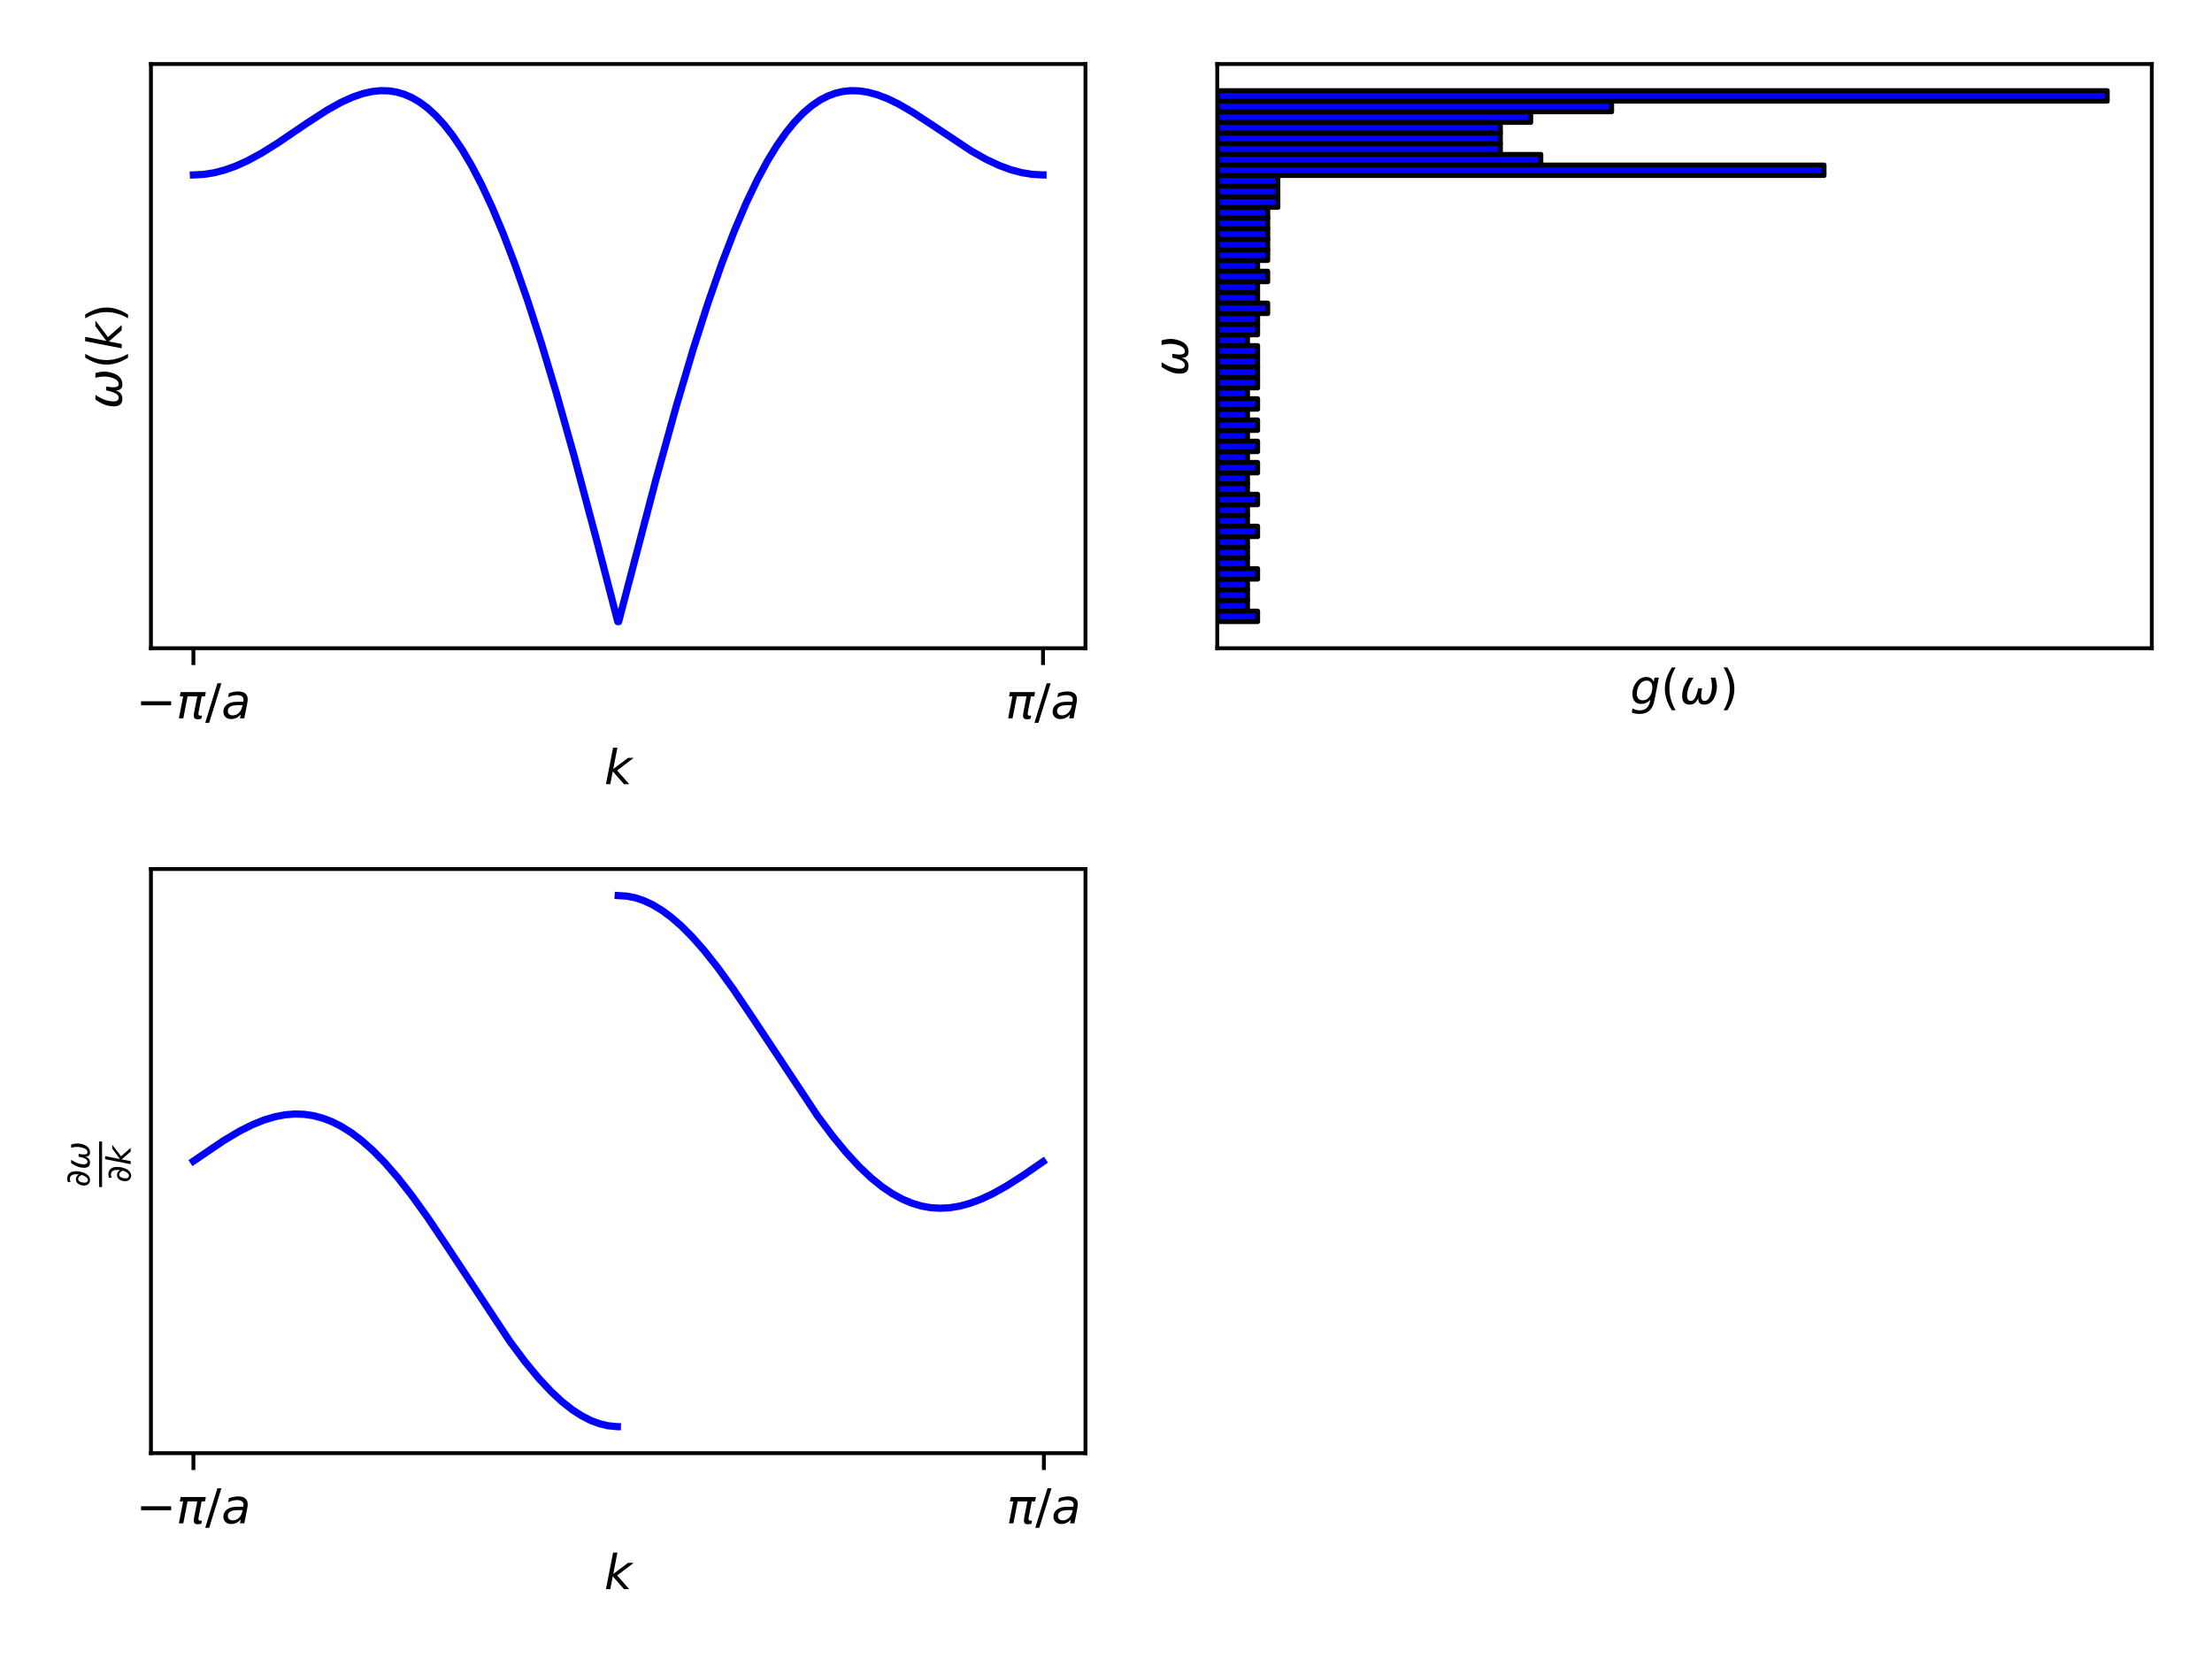 <?xml version="1.0" encoding="utf-8" standalone="no"?>
<!DOCTYPE svg PUBLIC "-//W3C//DTD SVG 1.1//EN"
  "http://www.w3.org/Graphics/SVG/1.1/DTD/svg11.dtd">
<!-- Created with matplotlib (http://matplotlib.org/) -->
<svg height="345pt" version="1.1" viewBox="0 0 460 345" width="460pt" xmlns="http://www.w3.org/2000/svg" xmlns:xlink="http://www.w3.org/1999/xlink">
 <defs>
  <style type="text/css">
*{stroke-linecap:butt;stroke-linejoin:round;}
  </style>
 </defs>
 <g id="figure_1">
  <g id="patch_1">
   <path d="M 0 345.6 
L 460.8 345.6 
L 460.8 0 
L 0 0 
z
" style="fill:#ffffff;"/>
  </g>
  <g id="axes_1">
   <g id="patch_2">
    <path d="M 31.389 134.8 
L 225.734 134.8 
L 225.734 13.32 
L 31.389 13.32 
z
" style="fill:#ffffff;"/>
   </g>
   <g id="matplotlib.axis_1">
    <g id="xtick_1">
     <g id="line2d_1">
      <defs>
       <path d="M 0 0 
L 0 3.5 
" id="mda2f830e2a" style="stroke:#000000;stroke-width:0.8;"/>
      </defs>
      <g>
       <use style="stroke:#000000;stroke-width:0.8;" x="40.223" xlink:href="#mda2f830e2a" y="134.8"/>
      </g>
     </g>
     <g id="text_1">
      <!-- $-\pi/a$ -->
      <defs>
       <path d="M 10.594 35.5 
L 73.188 35.5 
L 73.188 27.203 
L 10.594 27.203 
z
" id="DejaVuSans-2212"/>
       <path d="M 9.125 54.688 
L 61.531 54.688 
L 59.766 45.703 
L 52.875 45.703 
L 46.344 12.109 
Q 45.656 8.594 46.578 7.031 
Q 47.469 5.516 50.141 5.516 
Q 50.875 5.516 51.953 5.672 
Q 53.078 5.766 53.422 5.812 
L 52.156 -0.688 
Q 50.344 -1.312 48.484 -1.609 
Q 46.578 -1.906 44.781 -1.906 
Q 38.922 -1.906 37.312 1.266 
Q 35.688 4.5 37.359 13.094 
L 43.703 45.703 
L 23.531 45.703 
L 14.656 0 
L 5.469 0 
L 14.359 45.703 
L 7.375 45.703 
z
" id="DejaVuSans-Oblique-3c0"/>
       <path d="M 25.391 72.906 
L 33.688 72.906 
L 8.297 -9.281 
L 0 -9.281 
z
" id="DejaVuSans-2f"/>
       <path d="M 53.719 31.203 
L 47.609 0 
L 38.625 0 
L 40.281 8.297 
Q 36.328 3.422 31.266 1 
Q 26.219 -1.422 20.016 -1.422 
Q 13.031 -1.422 8.562 2.844 
Q 4.109 7.125 4.109 13.812 
Q 4.109 23.391 11.75 28.953 
Q 19.391 34.516 32.812 34.516 
L 45.312 34.516 
L 45.797 36.922 
Q 45.906 37.312 45.953 37.766 
Q 46 38.234 46 39.203 
Q 46 43.562 42.453 45.969 
Q 38.922 48.391 32.516 48.391 
Q 28.125 48.391 23.5 47.266 
Q 18.891 46.141 14.016 43.891 
L 15.578 52.203 
Q 20.656 54.109 25.516 55.047 
Q 30.375 56 34.906 56 
Q 44.578 56 49.625 51.797 
Q 54.688 47.609 54.688 39.594 
Q 54.688 37.984 54.438 35.812 
Q 54.203 33.641 53.719 31.203 
z
M 44 27.484 
L 35.016 27.484 
Q 23.969 27.484 18.672 24.531 
Q 13.375 21.578 13.375 15.375 
Q 13.375 11.078 16.078 8.641 
Q 18.797 6.203 23.578 6.203 
Q 30.906 6.203 36.375 11.453 
Q 41.844 16.703 43.609 25.484 
z
" id="DejaVuSans-Oblique-61"/>
      </defs>
      <g transform="translate(28.273 149.398)scale(0.1 -0.1)">
       <use transform="translate(0 0.094)" xlink:href="#DejaVuSans-2212"/>
       <use transform="translate(83.789 0.094)" xlink:href="#DejaVuSans-Oblique-3c0"/>
       <use transform="translate(143.994 0.094)" xlink:href="#DejaVuSans-2f"/>
       <use transform="translate(177.686 0.094)" xlink:href="#DejaVuSans-Oblique-61"/>
      </g>
     </g>
    </g>
    <g id="xtick_2">
     <g id="line2d_2">
      <g>
       <use style="stroke:#000000;stroke-width:0.8;" x="216.901" xlink:href="#mda2f830e2a" y="134.8"/>
      </g>
     </g>
     <g id="text_2">
      <!-- $\pi/a$ -->
      <g transform="translate(209.101 149.398)scale(0.1 -0.1)">
       <use transform="translate(0 0.094)" xlink:href="#DejaVuSans-Oblique-3c0"/>
       <use transform="translate(60.205 0.094)" xlink:href="#DejaVuSans-2f"/>
       <use transform="translate(93.896 0.094)" xlink:href="#DejaVuSans-Oblique-61"/>
      </g>
     </g>
    </g>
    <g id="text_3">
     <!-- $k$ -->
     <defs>
      <path d="M 18.312 75.984 
L 27.297 75.984 
L 18.703 31.688 
L 49.516 54.688 
L 61.188 54.688 
L 26.812 28.516 
L 51.906 0 
L 41.016 0 
L 17.672 26.703 
L 12.5 0 
L 3.516 0 
z
" id="DejaVuSans-Oblique-6b"/>
     </defs>
     <g transform="translate(125.662 163.077)scale(0.1 -0.1)">
      <use transform="translate(0 0.016)" xlink:href="#DejaVuSans-Oblique-6b"/>
     </g>
    </g>
   </g>
   <g id="matplotlib.axis_2">
    <g id="text_4">
     <!-- $\omega(k)$ -->
     <defs>
      <path d="M 21.391 -1.422 
Q 1.125 -1.422 6.781 27.594 
Q 8.984 39.062 19.625 54.688 
L 29.297 54.688 
Q 19.234 39.062 17 27.344 
Q 12.797 6.203 23.734 6.203 
Q 33.844 6.203 38.719 32.469 
L 47.016 32.469 
Q 41.703 6.062 51.812 6.203 
Q 62.703 6.297 66.797 27.344 
Q 69.047 39.062 65.141 54.688 
L 74.812 54.688 
Q 79.297 39.062 77.094 27.594 
Q 71.531 -1.469 51.219 -1.422 
Q 37.938 -1.375 39.109 13.188 
Q 34.281 -1.422 21.391 -1.422 
z
" id="DejaVuSans-Oblique-3c9"/>
      <path d="M 31 75.875 
Q 24.469 64.656 21.281 53.656 
Q 18.109 42.672 18.109 31.391 
Q 18.109 20.125 21.312 9.062 
Q 24.516 -2 31 -13.188 
L 23.188 -13.188 
Q 15.875 -1.703 12.234 9.375 
Q 8.594 20.453 8.594 31.391 
Q 8.594 42.281 12.203 53.312 
Q 15.828 64.359 23.188 75.875 
z
" id="DejaVuSans-28"/>
      <path d="M 8.016 75.875 
L 15.828 75.875 
Q 23.141 64.359 26.781 53.312 
Q 30.422 42.281 30.422 31.391 
Q 30.422 20.453 26.781 9.375 
Q 23.141 -1.703 15.828 -13.188 
L 8.016 -13.188 
Q 14.5 -2 17.703 9.062 
Q 20.906 20.125 20.906 31.391 
Q 20.906 42.672 17.703 53.656 
Q 14.5 64.656 8.016 75.875 
z
" id="DejaVuSans-29"/>
     </defs>
     <g transform="translate(25.309 85.06)rotate(-90)scale(0.1 -0.1)">
      <use transform="translate(0 0.016)" xlink:href="#DejaVuSans-Oblique-3c9"/>
      <use transform="translate(83.74 0.016)" xlink:href="#DejaVuSans-28"/>
      <use transform="translate(122.754 0.016)" xlink:href="#DejaVuSans-Oblique-6b"/>
      <use transform="translate(180.664 0.016)" xlink:href="#DejaVuSans-29"/>
     </g>
    </g>
   </g>
   <g id="line2d_3">
    <path clip-path="url(#pfd19ccf464)" d="M 40.223 36.378 
L 42.345 36.268 
L 44.467 35.939 
L 46.767 35.345 
L 49.066 34.518 
L 51.542 33.392 
L 54.371 31.852 
L 57.731 29.756 
L 63.745 25.674 
L 67.989 22.927 
L 70.819 21.342 
L 73.295 20.208 
L 75.417 19.477 
L 77.362 19.036 
L 79.131 18.853 
L 80.899 18.898 
L 82.491 19.15 
L 84.083 19.617 
L 85.675 20.31 
L 87.266 21.24 
L 88.858 22.418 
L 90.626 24.027 
L 92.395 25.962 
L 94.164 28.229 
L 96.109 31.113 
L 98.054 34.408 
L 100.177 38.471 
L 102.299 43.016 
L 104.598 48.473 
L 107.074 54.944 
L 109.727 62.524 
L 112.556 71.286 
L 115.74 81.881 
L 119.454 95.06 
L 124.052 112.256 
L 128.473 129.278 
L 128.65 129.278 
L 136.432 99.611 
L 140.676 84.33 
L 144.213 72.427 
L 147.22 63.052 
L 150.05 54.944 
L 152.702 48.034 
L 155.178 42.225 
L 157.477 37.409 
L 159.6 33.468 
L 161.545 30.286 
L 163.491 27.514 
L 165.259 25.347 
L 167.028 23.511 
L 168.796 21.998 
L 170.565 20.797 
L 172.156 19.973 
L 173.748 19.382 
L 175.34 19.013 
L 176.931 18.852 
L 178.7 18.9 
L 180.469 19.169 
L 182.414 19.693 
L 184.536 20.504 
L 186.835 21.618 
L 189.665 23.251 
L 193.379 25.674 
L 202.045 31.431 
L 205.051 33.123 
L 207.704 34.371 
L 210.18 35.289 
L 212.479 35.902 
L 214.602 36.249 
L 216.724 36.378 
L 216.901 36.378 
L 216.901 36.378 
" style="fill:none;stroke:#0000ff;stroke-linecap:square;stroke-width:1.5;"/>
   </g>
   <g id="patch_3">
    <path d="M 31.389 134.8 
L 31.389 13.32 
" style="fill:none;stroke:#000000;stroke-linecap:square;stroke-linejoin:miter;stroke-width:0.8;"/>
   </g>
   <g id="patch_4">
    <path d="M 225.734 134.8 
L 225.734 13.32 
" style="fill:none;stroke:#000000;stroke-linecap:square;stroke-linejoin:miter;stroke-width:0.8;"/>
   </g>
   <g id="patch_5">
    <path d="M 31.389 134.8 
L 225.734 134.8 
" style="fill:none;stroke:#000000;stroke-linecap:square;stroke-linejoin:miter;stroke-width:0.8;"/>
   </g>
   <g id="patch_6">
    <path d="M 31.389 13.32 
L 225.734 13.32 
" style="fill:none;stroke:#000000;stroke-linecap:square;stroke-linejoin:miter;stroke-width:0.8;"/>
   </g>
  </g>
  <g id="axes_2">
   <g id="patch_7">
    <path d="M 31.389 302.2 
L 225.734 302.2 
L 225.734 180.72 
L 31.389 180.72 
z
" style="fill:#ffffff;"/>
   </g>
   <g id="matplotlib.axis_3">
    <g id="xtick_3">
     <g id="line2d_4">
      <g>
       <use style="stroke:#000000;stroke-width:0.8;" x="40.223" xlink:href="#mda2f830e2a" y="302.2"/>
      </g>
     </g>
     <g id="text_5">
      <!-- $-\pi/a$ -->
      <g transform="translate(28.273 316.798)scale(0.1 -0.1)">
       <use transform="translate(0 0.094)" xlink:href="#DejaVuSans-2212"/>
       <use transform="translate(83.789 0.094)" xlink:href="#DejaVuSans-Oblique-3c0"/>
       <use transform="translate(143.994 0.094)" xlink:href="#DejaVuSans-2f"/>
       <use transform="translate(177.686 0.094)" xlink:href="#DejaVuSans-Oblique-61"/>
      </g>
     </g>
    </g>
    <g id="xtick_4">
     <g id="line2d_5">
      <g>
       <use style="stroke:#000000;stroke-width:0.8;" x="217.078" xlink:href="#mda2f830e2a" y="302.2"/>
      </g>
     </g>
     <g id="text_6">
      <!-- $\pi/a$ -->
      <g transform="translate(209.278 316.798)scale(0.1 -0.1)">
       <use transform="translate(0 0.094)" xlink:href="#DejaVuSans-Oblique-3c0"/>
       <use transform="translate(60.205 0.094)" xlink:href="#DejaVuSans-2f"/>
       <use transform="translate(93.896 0.094)" xlink:href="#DejaVuSans-Oblique-61"/>
      </g>
     </g>
    </g>
    <g id="text_7">
     <!-- $k$ -->
     <g transform="translate(125.662 330.477)scale(0.1 -0.1)">
      <use transform="translate(0 0.016)" xlink:href="#DejaVuSans-Oblique-6b"/>
     </g>
    </g>
   </g>
   <g id="matplotlib.axis_4">
    <g id="text_8">
     <!-- $\frac{\partial \omega}{\partial k}$ -->
     <defs>
      <path d="M 21.344 -1.422 
Q 14.453 -1.422 9.969 2.734 
Q 4.641 7.672 4.641 16.609 
Q 4.641 25.875 9.328 33.109 
Q 14.156 40.531 22.859 40.531 
Q 28.562 40.531 33.062 36.969 
Q 35.688 34.859 37.5 31.344 
Q 38.141 35.297 38.141 39.797 
Q 38.141 46.391 36.578 50.203 
Q 33.109 58.641 23.922 58.641 
Q 20.453 58.641 15.094 56.5 
L 15.094 64.703 
Q 20.75 66.219 25.828 66.219 
Q 38.922 66.219 44.484 54.203 
Q 47.078 48.531 47.078 40.094 
Q 47.078 34.578 45.844 28.172 
Q 42.781 12.156 34.812 4.547 
Q 28.562 -1.422 21.344 -1.422 
z
M 12.984 15.141 
Q 12.984 10.25 15.141 7.625 
Q 17.438 4.828 20.953 4.828 
Q 24.078 4.828 26.562 7.031 
Q 30.078 10.062 32.672 14.984 
Q 34.812 19.047 35.891 23.391 
Q 31.547 33.891 24.031 33.891 
Q 17.578 33.891 14.75 25.391 
Q 12.984 20.125 12.984 15.141 
z
" id="DejaVuSans-2202"/>
     </defs>
     <g transform="translate(23.189 246.86)rotate(-90)scale(0.1 -0.1)">
      <use transform="translate(0 45.647)scale(0.7)" xlink:href="#DejaVuSans-2202"/>
      <use transform="translate(36.196 45.647)scale(0.7)" xlink:href="#DejaVuSans-Oblique-3c9"/>
      <use transform="translate(9 -39.82)scale(0.7)" xlink:href="#DejaVuSans-2202"/>
      <use transform="translate(45.196 -39.82)scale(0.7)" xlink:href="#DejaVuSans-Oblique-6b"/>
      <path d="M 0 19.619 
L 0 25.869 
L 94.814 25.869 
L 94.814 19.619 
L 0 19.619 
z
"/>
     </g>
    </g>
   </g>
   <g id="line2d_6">
    <path clip-path="url(#pcd09ec3819)" d="M 40.223 241.461 
L 46.419 237.254 
L 49.783 235.252 
L 52.438 233.914 
L 54.917 232.909 
L 57.218 232.222 
L 59.342 231.821 
L 61.29 231.667 
L 63.237 231.728 
L 65.184 232.015 
L 67.132 232.532 
L 69.079 233.284 
L 71.026 234.272 
L 73.151 235.617 
L 75.275 237.235 
L 77.577 239.285 
L 80.055 241.819 
L 82.711 244.878 
L 85.543 248.489 
L 88.907 253.16 
L 92.978 259.216 
L 106.079 279.025 
L 109.265 283.285 
L 112.098 286.701 
L 114.576 289.35 
L 116.878 291.487 
L 119.002 293.159 
L 120.949 294.421 
L 122.897 295.413 
L 124.667 296.071 
L 126.437 296.492 
L 128.208 296.673 
L 128.385 296.678 
L 128.385 296.678 
" style="fill:none;stroke:#0000ff;stroke-linecap:square;stroke-width:1.5;"/>
   </g>
   <g id="line2d_7">
    <path clip-path="url(#pcd09ec3819)" d="M 128.562 186.242 
L 130.332 186.351 
L 132.102 186.7 
L 133.873 187.288 
L 135.643 188.109 
L 137.59 189.274 
L 139.538 190.703 
L 141.662 192.546 
L 143.964 194.854 
L 146.442 197.668 
L 149.274 201.247 
L 152.461 205.651 
L 156.533 211.692 
L 169.987 232.021 
L 173.174 236.28 
L 176.006 239.718 
L 178.662 242.591 
L 181.14 244.935 
L 183.442 246.796 
L 185.566 248.233 
L 187.69 249.392 
L 189.638 250.209 
L 191.585 250.79 
L 193.532 251.139 
L 195.48 251.261 
L 197.427 251.164 
L 199.551 250.822 
L 201.676 250.251 
L 203.977 249.396 
L 206.456 248.235 
L 209.288 246.653 
L 212.652 244.513 
L 216.901 241.585 
L 216.901 241.585 
" style="fill:none;stroke:#0000ff;stroke-linecap:square;stroke-width:1.5;"/>
   </g>
   <g id="patch_8">
    <path d="M 31.389 302.2 
L 31.389 180.72 
" style="fill:none;stroke:#000000;stroke-linecap:square;stroke-linejoin:miter;stroke-width:0.8;"/>
   </g>
   <g id="patch_9">
    <path d="M 225.734 302.2 
L 225.734 180.72 
" style="fill:none;stroke:#000000;stroke-linecap:square;stroke-linejoin:miter;stroke-width:0.8;"/>
   </g>
   <g id="patch_10">
    <path d="M 31.389 302.2 
L 225.734 302.2 
" style="fill:none;stroke:#000000;stroke-linecap:square;stroke-linejoin:miter;stroke-width:0.8;"/>
   </g>
   <g id="patch_11">
    <path d="M 31.389 180.72 
L 225.734 180.72 
" style="fill:none;stroke:#000000;stroke-linecap:square;stroke-linejoin:miter;stroke-width:0.8;"/>
   </g>
  </g>
  <g id="axes_3">
   <g id="patch_12">
    <path d="M 253.135 134.8 
L 447.48 134.8 
L 447.48 13.32 
L 253.135 13.32 
z
" style="fill:#ffffff;"/>
   </g>
   <g id="patch_13">
    <path clip-path="url(#p2f3a94e1e5)" d="M 253.135 129.278 
L 261.548 129.278 
L 261.548 127.069 
L 253.135 127.069 
z
" style="fill:#0000ff;stroke:#000000;stroke-linejoin:miter;"/>
   </g>
   <g id="patch_14">
    <path clip-path="url(#p2f3a94e1e5)" d="M 253.135 127.069 
L 259.444 127.069 
L 259.444 124.861 
L 253.135 124.861 
z
" style="fill:#0000ff;stroke:#000000;stroke-linejoin:miter;"/>
   </g>
   <g id="patch_15">
    <path clip-path="url(#p2f3a94e1e5)" d="M 253.135 124.861 
L 259.444 124.861 
L 259.444 122.652 
L 253.135 122.652 
z
" style="fill:#0000ff;stroke:#000000;stroke-linejoin:miter;"/>
   </g>
   <g id="patch_16">
    <path clip-path="url(#p2f3a94e1e5)" d="M 253.135 122.652 
L 259.444 122.652 
L 259.444 120.443 
L 253.135 120.443 
z
" style="fill:#0000ff;stroke:#000000;stroke-linejoin:miter;"/>
   </g>
   <g id="patch_17">
    <path clip-path="url(#p2f3a94e1e5)" d="M 253.135 120.443 
L 261.548 120.443 
L 261.548 118.235 
L 253.135 118.235 
z
" style="fill:#0000ff;stroke:#000000;stroke-linejoin:miter;"/>
   </g>
   <g id="patch_18">
    <path clip-path="url(#p2f3a94e1e5)" d="M 253.135 118.235 
L 259.444 118.235 
L 259.444 116.026 
L 253.135 116.026 
z
" style="fill:#0000ff;stroke:#000000;stroke-linejoin:miter;"/>
   </g>
   <g id="patch_19">
    <path clip-path="url(#p2f3a94e1e5)" d="M 253.135 116.026 
L 259.444 116.026 
L 259.444 113.817 
L 253.135 113.817 
z
" style="fill:#0000ff;stroke:#000000;stroke-linejoin:miter;"/>
   </g>
   <g id="patch_20">
    <path clip-path="url(#p2f3a94e1e5)" d="M 253.135 113.817 
L 259.444 113.817 
L 259.444 111.608 
L 253.135 111.608 
z
" style="fill:#0000ff;stroke:#000000;stroke-linejoin:miter;"/>
   </g>
   <g id="patch_21">
    <path clip-path="url(#p2f3a94e1e5)" d="M 253.135 111.608 
L 261.548 111.608 
L 261.548 109.4 
L 253.135 109.4 
z
" style="fill:#0000ff;stroke:#000000;stroke-linejoin:miter;"/>
   </g>
   <g id="patch_22">
    <path clip-path="url(#p2f3a94e1e5)" d="M 253.135 109.4 
L 259.444 109.4 
L 259.444 107.191 
L 253.135 107.191 
z
" style="fill:#0000ff;stroke:#000000;stroke-linejoin:miter;"/>
   </g>
   <g id="patch_23">
    <path clip-path="url(#p2f3a94e1e5)" d="M 253.135 107.191 
L 259.444 107.191 
L 259.444 104.982 
L 253.135 104.982 
z
" style="fill:#0000ff;stroke:#000000;stroke-linejoin:miter;"/>
   </g>
   <g id="patch_24">
    <path clip-path="url(#p2f3a94e1e5)" d="M 253.135 104.982 
L 261.548 104.982 
L 261.548 102.773 
L 253.135 102.773 
z
" style="fill:#0000ff;stroke:#000000;stroke-linejoin:miter;"/>
   </g>
   <g id="patch_25">
    <path clip-path="url(#p2f3a94e1e5)" d="M 253.135 102.773 
L 259.444 102.773 
L 259.444 100.565 
L 253.135 100.565 
z
" style="fill:#0000ff;stroke:#000000;stroke-linejoin:miter;"/>
   </g>
   <g id="patch_26">
    <path clip-path="url(#p2f3a94e1e5)" d="M 253.135 100.565 
L 259.444 100.565 
L 259.444 98.356 
L 253.135 98.356 
z
" style="fill:#0000ff;stroke:#000000;stroke-linejoin:miter;"/>
   </g>
   <g id="patch_27">
    <path clip-path="url(#p2f3a94e1e5)" d="M 253.135 98.356 
L 261.548 98.356 
L 261.548 96.147 
L 253.135 96.147 
z
" style="fill:#0000ff;stroke:#000000;stroke-linejoin:miter;"/>
   </g>
   <g id="patch_28">
    <path clip-path="url(#p2f3a94e1e5)" d="M 253.135 96.147 
L 259.444 96.147 
L 259.444 93.939 
L 253.135 93.939 
z
" style="fill:#0000ff;stroke:#000000;stroke-linejoin:miter;"/>
   </g>
   <g id="patch_29">
    <path clip-path="url(#p2f3a94e1e5)" d="M 253.135 93.939 
L 261.548 93.939 
L 261.548 91.73 
L 253.135 91.73 
z
" style="fill:#0000ff;stroke:#000000;stroke-linejoin:miter;"/>
   </g>
   <g id="patch_30">
    <path clip-path="url(#p2f3a94e1e5)" d="M 253.135 91.73 
L 259.444 91.73 
L 259.444 89.521 
L 253.135 89.521 
z
" style="fill:#0000ff;stroke:#000000;stroke-linejoin:miter;"/>
   </g>
   <g id="patch_31">
    <path clip-path="url(#p2f3a94e1e5)" d="M 253.135 89.521 
L 261.548 89.521 
L 261.548 87.312 
L 253.135 87.312 
z
" style="fill:#0000ff;stroke:#000000;stroke-linejoin:miter;"/>
   </g>
   <g id="patch_32">
    <path clip-path="url(#p2f3a94e1e5)" d="M 253.135 87.312 
L 259.444 87.312 
L 259.444 85.104 
L 253.135 85.104 
z
" style="fill:#0000ff;stroke:#000000;stroke-linejoin:miter;"/>
   </g>
   <g id="patch_33">
    <path clip-path="url(#p2f3a94e1e5)" d="M 253.135 85.104 
L 261.548 85.104 
L 261.548 82.895 
L 253.135 82.895 
z
" style="fill:#0000ff;stroke:#000000;stroke-linejoin:miter;"/>
   </g>
   <g id="patch_34">
    <path clip-path="url(#p2f3a94e1e5)" d="M 253.135 82.895 
L 259.444 82.895 
L 259.444 80.686 
L 253.135 80.686 
z
" style="fill:#0000ff;stroke:#000000;stroke-linejoin:miter;"/>
   </g>
   <g id="patch_35">
    <path clip-path="url(#p2f3a94e1e5)" d="M 253.135 80.686 
L 261.548 80.686 
L 261.548 78.477 
L 253.135 78.477 
z
" style="fill:#0000ff;stroke:#000000;stroke-linejoin:miter;"/>
   </g>
   <g id="patch_36">
    <path clip-path="url(#p2f3a94e1e5)" d="M 253.135 78.477 
L 261.548 78.477 
L 261.548 76.269 
L 253.135 76.269 
z
" style="fill:#0000ff;stroke:#000000;stroke-linejoin:miter;"/>
   </g>
   <g id="patch_37">
    <path clip-path="url(#p2f3a94e1e5)" d="M 253.135 76.269 
L 261.548 76.269 
L 261.548 74.06 
L 253.135 74.06 
z
" style="fill:#0000ff;stroke:#000000;stroke-linejoin:miter;"/>
   </g>
   <g id="patch_38">
    <path clip-path="url(#p2f3a94e1e5)" d="M 253.135 74.06 
L 261.548 74.06 
L 261.548 71.851 
L 253.135 71.851 
z
" style="fill:#0000ff;stroke:#000000;stroke-linejoin:miter;"/>
   </g>
   <g id="patch_39">
    <path clip-path="url(#p2f3a94e1e5)" d="M 253.135 71.851 
L 259.444 71.851 
L 259.444 69.643 
L 253.135 69.643 
z
" style="fill:#0000ff;stroke:#000000;stroke-linejoin:miter;"/>
   </g>
   <g id="patch_40">
    <path clip-path="url(#p2f3a94e1e5)" d="M 253.135 69.643 
L 261.548 69.643 
L 261.548 67.434 
L 253.135 67.434 
z
" style="fill:#0000ff;stroke:#000000;stroke-linejoin:miter;"/>
   </g>
   <g id="patch_41">
    <path clip-path="url(#p2f3a94e1e5)" d="M 253.135 67.434 
L 261.548 67.434 
L 261.548 65.225 
L 253.135 65.225 
z
" style="fill:#0000ff;stroke:#000000;stroke-linejoin:miter;"/>
   </g>
   <g id="patch_42">
    <path clip-path="url(#p2f3a94e1e5)" d="M 253.135 65.225 
L 263.651 65.225 
L 263.651 63.016 
L 253.135 63.016 
z
" style="fill:#0000ff;stroke:#000000;stroke-linejoin:miter;"/>
   </g>
   <g id="patch_43">
    <path clip-path="url(#p2f3a94e1e5)" d="M 253.135 63.016 
L 261.548 63.016 
L 261.548 60.808 
L 253.135 60.808 
z
" style="fill:#0000ff;stroke:#000000;stroke-linejoin:miter;"/>
   </g>
   <g id="patch_44">
    <path clip-path="url(#p2f3a94e1e5)" d="M 253.135 60.808 
L 261.548 60.808 
L 261.548 58.599 
L 253.135 58.599 
z
" style="fill:#0000ff;stroke:#000000;stroke-linejoin:miter;"/>
   </g>
   <g id="patch_45">
    <path clip-path="url(#p2f3a94e1e5)" d="M 253.135 58.599 
L 263.651 58.599 
L 263.651 56.39 
L 253.135 56.39 
z
" style="fill:#0000ff;stroke:#000000;stroke-linejoin:miter;"/>
   </g>
   <g id="patch_46">
    <path clip-path="url(#p2f3a94e1e5)" d="M 253.135 56.39 
L 261.548 56.39 
L 261.548 54.181 
L 253.135 54.181 
z
" style="fill:#0000ff;stroke:#000000;stroke-linejoin:miter;"/>
   </g>
   <g id="patch_47">
    <path clip-path="url(#p2f3a94e1e5)" d="M 253.135 54.181 
L 263.651 54.181 
L 263.651 51.973 
L 253.135 51.973 
z
" style="fill:#0000ff;stroke:#000000;stroke-linejoin:miter;"/>
   </g>
   <g id="patch_48">
    <path clip-path="url(#p2f3a94e1e5)" d="M 253.135 51.973 
L 263.651 51.973 
L 263.651 49.764 
L 253.135 49.764 
z
" style="fill:#0000ff;stroke:#000000;stroke-linejoin:miter;"/>
   </g>
   <g id="patch_49">
    <path clip-path="url(#p2f3a94e1e5)" d="M 253.135 49.764 
L 263.651 49.764 
L 263.651 47.555 
L 253.135 47.555 
z
" style="fill:#0000ff;stroke:#000000;stroke-linejoin:miter;"/>
   </g>
   <g id="patch_50">
    <path clip-path="url(#p2f3a94e1e5)" d="M 253.135 47.555 
L 263.651 47.555 
L 263.651 45.347 
L 253.135 45.347 
z
" style="fill:#0000ff;stroke:#000000;stroke-linejoin:miter;"/>
   </g>
   <g id="patch_51">
    <path clip-path="url(#p2f3a94e1e5)" d="M 253.135 45.347 
L 263.651 45.347 
L 263.651 43.138 
L 253.135 43.138 
z
" style="fill:#0000ff;stroke:#000000;stroke-linejoin:miter;"/>
   </g>
   <g id="patch_52">
    <path clip-path="url(#p2f3a94e1e5)" d="M 253.135 43.138 
L 265.754 43.138 
L 265.754 40.929 
L 253.135 40.929 
z
" style="fill:#0000ff;stroke:#000000;stroke-linejoin:miter;"/>
   </g>
   <g id="patch_53">
    <path clip-path="url(#p2f3a94e1e5)" d="M 253.135 40.929 
L 265.754 40.929 
L 265.754 38.72 
L 253.135 38.72 
z
" style="fill:#0000ff;stroke:#000000;stroke-linejoin:miter;"/>
   </g>
   <g id="patch_54">
    <path clip-path="url(#p2f3a94e1e5)" d="M 253.135 38.72 
L 265.754 38.72 
L 265.754 36.512 
L 253.135 36.512 
z
" style="fill:#0000ff;stroke:#000000;stroke-linejoin:miter;"/>
   </g>
   <g id="patch_55">
    <path clip-path="url(#p2f3a94e1e5)" d="M 253.135 36.512 
L 379.333 36.512 
L 379.333 34.303 
L 253.135 34.303 
z
" style="fill:#0000ff;stroke:#000000;stroke-linejoin:miter;"/>
   </g>
   <g id="patch_56">
    <path clip-path="url(#p2f3a94e1e5)" d="M 253.135 34.303 
L 320.44 34.303 
L 320.44 32.094 
L 253.135 32.094 
z
" style="fill:#0000ff;stroke:#000000;stroke-linejoin:miter;"/>
   </g>
   <g id="patch_57">
    <path clip-path="url(#p2f3a94e1e5)" d="M 253.135 32.094 
L 312.027 32.094 
L 312.027 29.885 
L 253.135 29.885 
z
" style="fill:#0000ff;stroke:#000000;stroke-linejoin:miter;"/>
   </g>
   <g id="patch_58">
    <path clip-path="url(#p2f3a94e1e5)" d="M 253.135 29.885 
L 312.027 29.885 
L 312.027 27.677 
L 253.135 27.677 
z
" style="fill:#0000ff;stroke:#000000;stroke-linejoin:miter;"/>
   </g>
   <g id="patch_59">
    <path clip-path="url(#p2f3a94e1e5)" d="M 253.135 27.677 
L 312.027 27.677 
L 312.027 25.468 
L 253.135 25.468 
z
" style="fill:#0000ff;stroke:#000000;stroke-linejoin:miter;"/>
   </g>
   <g id="patch_60">
    <path clip-path="url(#p2f3a94e1e5)" d="M 253.135 25.468 
L 318.337 25.468 
L 318.337 23.259 
L 253.135 23.259 
z
" style="fill:#0000ff;stroke:#000000;stroke-linejoin:miter;"/>
   </g>
   <g id="patch_61">
    <path clip-path="url(#p2f3a94e1e5)" d="M 253.135 23.259 
L 335.163 23.259 
L 335.163 21.051 
L 253.135 21.051 
z
" style="fill:#0000ff;stroke:#000000;stroke-linejoin:miter;"/>
   </g>
   <g id="patch_62">
    <path clip-path="url(#p2f3a94e1e5)" d="M 253.135 21.051 
L 438.225 21.051 
L 438.225 18.842 
L 253.135 18.842 
z
" style="fill:#0000ff;stroke:#000000;stroke-linejoin:miter;"/>
   </g>
   <g id="matplotlib.axis_5">
    <g id="text_9">
     <!-- $g(\omega)$ -->
     <defs>
      <path d="M 59.625 54.688 
L 50.297 6.781 
Q 47.609 -7.125 40.016 -13.953 
Q 32.422 -20.797 19.578 -20.797 
Q 14.844 -20.797 10.781 -20.094 
Q 6.734 -19.391 3.219 -17.922 
L 4.891 -9.188 
Q 8.203 -11.328 11.906 -12.344 
Q 15.625 -13.375 19.828 -13.375 
Q 28.375 -13.375 33.859 -8.703 
Q 39.359 -4.047 41.109 4.688 
L 41.891 8.797 
Q 38.141 4.5 33.156 2.25 
Q 28.172 0 22.406 0 
Q 14.109 0 9.344 5.484 
Q 4.594 10.984 4.594 20.609 
Q 4.594 28.172 7.469 35.422 
Q 10.359 42.672 15.578 48.297 
Q 19.047 52 23.656 54 
Q 28.266 56 33.297 56 
Q 38.812 56 42.906 53.438 
Q 47.016 50.875 49.031 46.188 
L 50.594 54.688 
z
M 46.094 34.625 
Q 46.094 41.266 42.969 44.875 
Q 39.844 48.484 34.078 48.484 
Q 30.516 48.484 27.297 47.062 
Q 24.078 45.656 21.781 43.109 
Q 18.062 38.922 15.984 33.234 
Q 13.922 27.547 13.922 21.484 
Q 13.922 14.75 17.062 11.125 
Q 20.219 7.516 26.125 7.516 
Q 34.672 7.516 40.375 15.25 
Q 46.094 23 46.094 34.625 
z
" id="DejaVuSans-Oblique-67"/>
     </defs>
     <g transform="translate(339.007 146.4)scale(0.1 -0.1)">
      <use transform="translate(0 0.125)" xlink:href="#DejaVuSans-Oblique-67"/>
      <use transform="translate(63.477 0.125)" xlink:href="#DejaVuSans-28"/>
      <use transform="translate(102.49 0.125)" xlink:href="#DejaVuSans-Oblique-3c9"/>
      <use transform="translate(186.23 0.125)" xlink:href="#DejaVuSans-29"/>
     </g>
    </g>
   </g>
   <g id="matplotlib.axis_6">
    <g id="text_10">
     <!-- $\omega$ -->
     <g transform="translate(247.055 78.26)rotate(-90)scale(0.1 -0.1)">
      <use transform="translate(0 0.312)" xlink:href="#DejaVuSans-Oblique-3c9"/>
     </g>
    </g>
   </g>
   <g id="patch_63">
    <path d="M 253.135 134.8 
L 253.135 13.32 
" style="fill:none;stroke:#000000;stroke-linecap:square;stroke-linejoin:miter;stroke-width:0.8;"/>
   </g>
   <g id="patch_64">
    <path d="M 447.48 134.8 
L 447.48 13.32 
" style="fill:none;stroke:#000000;stroke-linecap:square;stroke-linejoin:miter;stroke-width:0.8;"/>
   </g>
   <g id="patch_65">
    <path d="M 253.135 134.8 
L 447.48 134.8 
" style="fill:none;stroke:#000000;stroke-linecap:square;stroke-linejoin:miter;stroke-width:0.8;"/>
   </g>
   <g id="patch_66">
    <path d="M 253.135 13.32 
L 447.48 13.32 
" style="fill:none;stroke:#000000;stroke-linecap:square;stroke-linejoin:miter;stroke-width:0.8;"/>
   </g>
  </g>
 </g>
 <defs>
  <clipPath id="pfd19ccf464">
   <rect height="121.48" width="194.345" x="31.389" y="13.32"/>
  </clipPath>
  <clipPath id="pcd09ec3819">
   <rect height="121.48" width="194.345" x="31.389" y="180.72"/>
  </clipPath>
  <clipPath id="p2f3a94e1e5">
   <rect height="121.48" width="194.345" x="253.135" y="13.32"/>
  </clipPath>
 </defs>
</svg>
